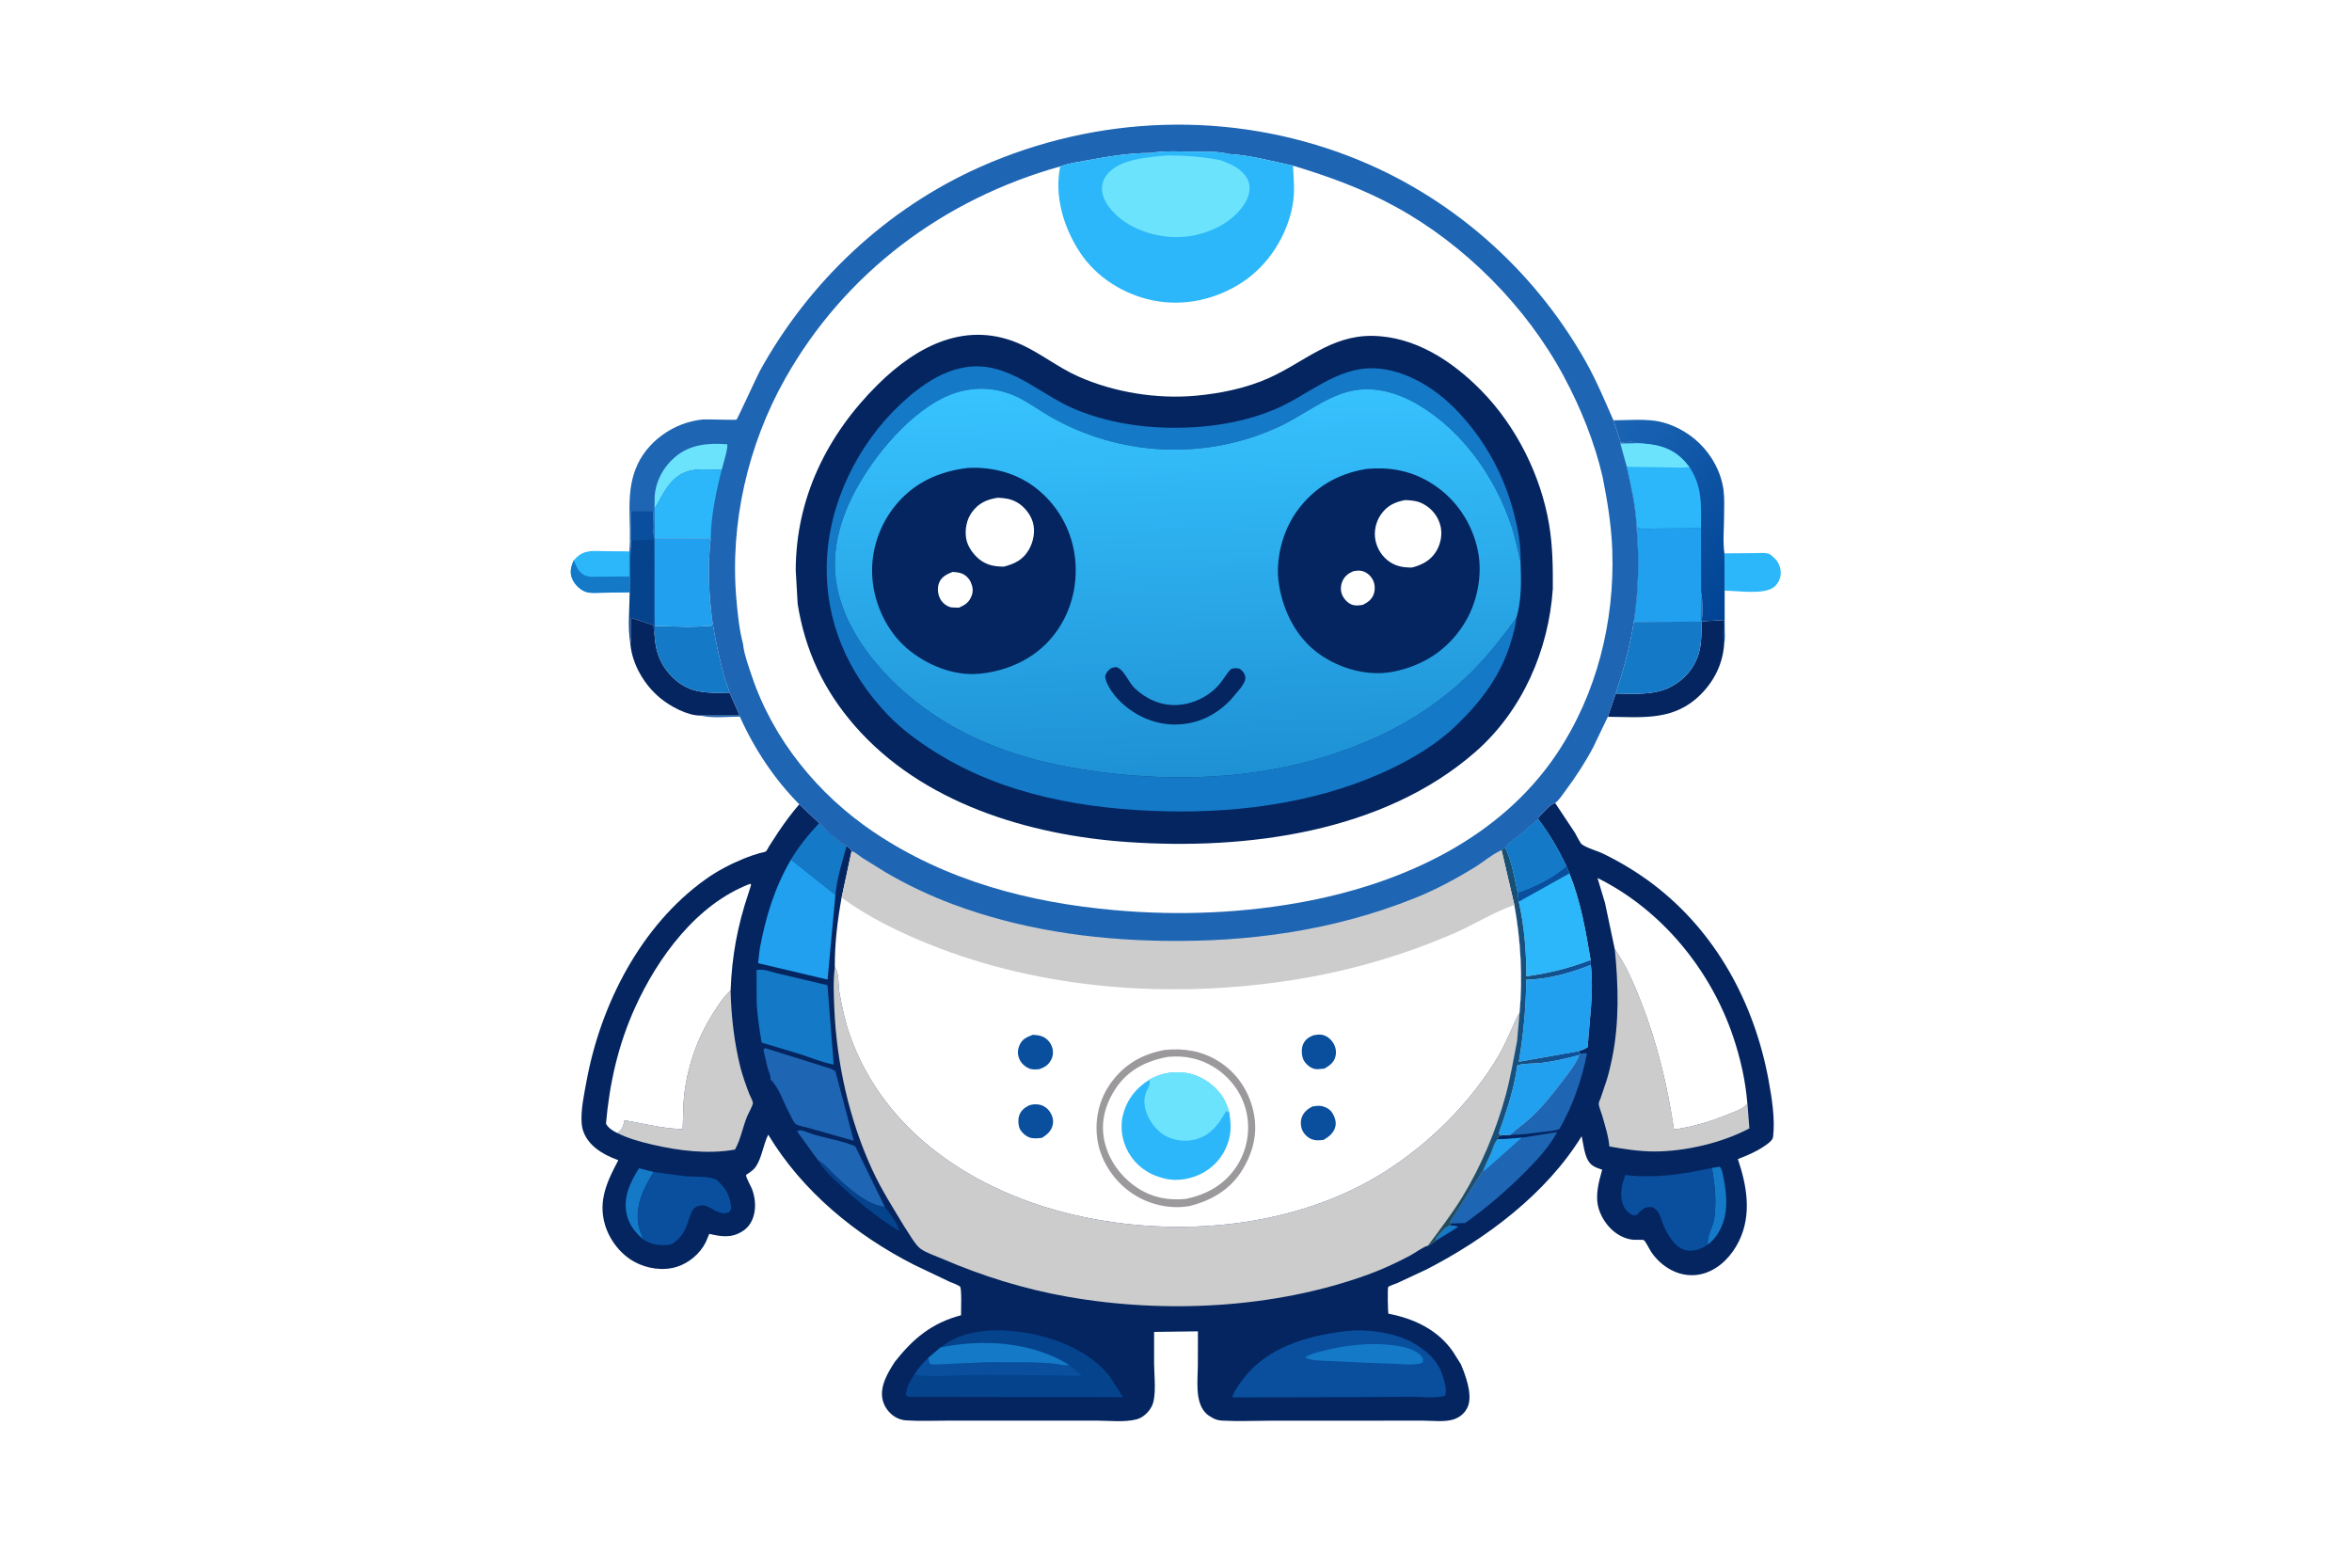 <svg version="1.1" xmlns="http://www.w3.org/2000/svg" style="display: block;" viewBox="0 0 2048 1365" width="1536" height="1024">
<defs>
	<linearGradient id="Gradient1" gradientUnits="userSpaceOnUse" x1="1527.51" y1="505.741" x2="1392.64" y2="382.741">
		<stop class="stop0" offset="0" stop-opacity="1" stop-color="rgb(0,67,148)"/>
		<stop class="stop1" offset="1" stop-opacity="1" stop-color="rgb(27,100,180)"/>
	</linearGradient>
	<linearGradient id="Gradient2" gradientUnits="userSpaceOnUse" x1="1257.85" y1="908.976" x2="1377.75" y2="918.52">
		<stop class="stop0" offset="0" stop-opacity="1" stop-color="rgb(35,77,88)"/>
		<stop class="stop1" offset="1" stop-opacity="1" stop-color="rgb(12,82,161)"/>
	</linearGradient>
	<linearGradient id="Gradient3" gradientUnits="userSpaceOnUse" x1="1031.21" y1="675.027" x2="1019.61" y2="334.024">
		<stop class="stop0" offset="0" stop-opacity="1" stop-color="rgb(30,145,213)"/>
		<stop class="stop1" offset="1" stop-opacity="1" stop-color="rgb(55,195,255)"/>
	</linearGradient>
</defs>
<path transform="translate(0,0)" fill="rgb(255,255,255)" d="M -0 -0 L 2048 0 L 2048 1365 L -0 1365 L -0 -0 z"/>
<path transform="translate(0,0)" fill="rgb(43,183,249)" d="M 1501.54 481.771 L 1527.52 481.562 C 1531.24 481.546 1536.88 480.963 1540.37 482.204 C 1541.9 482.746 1544.91 485.742 1546.09 486.942 C 1549.26 490.16 1550.86 495.532 1550.53 499.983 C 1550.24 503.946 1548.1 508.246 1545.05 510.844 C 1536.43 518.193 1512.92 514.237 1501.74 514.292 L 1501.54 481.771 z"/>
<path transform="translate(0,0)" fill="rgb(43,183,249)" d="M 499.487 487.935 L 501.725 485.585 C 509.117 478.275 517.202 479.793 526.771 479.859 L 547.999 480.065 L 548.968 480.362 L 548.291 515.68 L 523.686 516.066 C 519.453 516.116 514.457 516.655 510.404 515.379 C 505.314 513.776 500.573 509.112 498.433 504.321 C 495.796 498.417 497.149 493.601 499.487 487.935 z"/>
<path transform="translate(0,0)" fill="rgb(20,121,199)" d="M 547.999 480.065 L 548.968 480.362 L 548.291 515.68 L 523.686 516.066 C 519.453 516.116 514.457 516.655 510.404 515.379 C 505.314 513.776 500.573 509.112 498.433 504.321 C 495.796 498.417 497.149 493.601 499.487 487.935 C 499.889 488.54 500.222 489.112 500.495 489.788 C 501.874 493.202 503.03 496.257 505.94 498.672 L 506.967 499.5 C 511.288 503.112 516.915 502.044 522.263 502.057 L 547.956 501.879 L 547.999 480.065 z"/>
<path transform="translate(0,0)" fill="rgb(5,67,141)" d="M 549.266 470.563 L 549.321 444.892 L 568.883 444.852 C 568.906 450.958 567.699 461.969 569.572 467.602 L 570.018 468.84 L 570.059 544.928 L 569.899 552.047 L 568.911 544.319 L 549.241 537.825 C 549.223 545.064 549.907 553.337 548.889 560.459 C 546.45 546.498 548.179 529.942 548.291 515.68 L 548.968 480.362 L 549.266 470.563 z"/>
<path transform="translate(0,0)" fill="rgb(9,79,158)" d="M 549.266 470.563 L 549.321 444.892 L 568.883 444.852 C 568.906 450.958 567.699 461.969 569.572 467.602 L 570.018 468.84 L 570.059 544.928 L 569.899 552.047 L 568.911 544.319 L 569.524 469.867 L 549.266 470.563 z"/>
<path transform="translate(0,0)" fill="rgb(4,37,96)" d="M 548.889 560.459 C 549.907 553.337 549.223 545.064 549.241 537.825 L 568.911 544.319 L 569.899 552.047 C 570.64 567.924 575.399 580.206 587.277 591.189 C 601.322 604.174 617.458 603.514 635.279 603.046 L 644.078 623.018 L 609.921 623.035 C 598.195 623.082 583.172 614.741 574.467 607.452 C 560.906 596.098 550.391 578.28 548.889 560.459 z"/>
<path transform="translate(0,0)" fill="rgb(4,37,96)" d="M 1481.79 541 L 1500.85 539.858 C 1500.88 547.17 1500.32 555.179 1501.18 562.402 C 1499.54 580.722 1490.26 597.115 1476.23 608.907 C 1453.79 627.772 1427.21 624.234 1400.01 624.103 L 1406.92 603.845 C 1422.7 604.067 1440.4 605.517 1454.81 598.015 C 1466.28 592.047 1475.05 582.201 1478.92 569.801 C 1481.84 560.442 1481.51 550.743 1481.79 541 z"/>
<path transform="translate(0,0)" fill="rgb(20,121,199)" d="M 620.505 542.291 C 623.096 558.145 626.416 573.581 630.596 589.092 C 631.876 593.84 634.045 598.324 635.279 603.046 C 617.458 603.514 601.322 604.174 587.277 591.189 C 575.399 580.206 570.64 567.924 569.899 552.047 L 570.059 544.928 C 585.951 545.36 604.095 546.397 619.829 544.694 L 620.505 542.291 z"/>
<path transform="translate(0,0)" fill="rgb(20,121,199)" d="M 1481.24 515.458 C 1482.65 523.249 1482.6 533.134 1481.79 541 C 1481.51 550.743 1481.84 560.442 1478.92 569.801 C 1475.05 582.201 1466.28 592.047 1454.81 598.015 C 1440.4 605.517 1422.7 604.067 1406.92 603.845 C 1413.74 582.936 1419.23 563.298 1422.62 541.513 L 1481.03 541.242 L 1481.24 515.458 z"/>
<path transform="translate(0,0)" fill="rgb(33,160,239)" d="M 570.018 468.84 L 618.862 468.657 C 616.127 492.513 617.14 518.587 620.505 542.291 L 619.829 544.694 C 604.095 546.397 585.951 545.36 570.059 544.928 L 570.018 468.84 z"/>
<path transform="translate(0,0)" fill="url(#Gradient1)" d="M 1404.89 365.879 C 1416.49 365.834 1429.3 364.758 1440.75 366.275 C 1455.07 368.171 1469.66 375.989 1479.91 386.035 C 1491 396.904 1498.76 411.339 1500.78 426.871 C 1501.71 434.067 1501.22 441.991 1501.24 449.274 C 1501.28 459.504 1500 471.769 1501.54 481.771 L 1501.74 514.292 L 1501.74 545.207 C 1501.73 550.798 1502.27 556.95 1501.18 562.402 C 1500.32 555.179 1500.88 547.17 1500.85 539.858 L 1481.79 541 C 1482.6 533.134 1482.65 523.249 1481.24 515.458 L 1481.03 541.242 L 1422.62 541.513 C 1426.78 514.972 1427.52 485.906 1425.04 459.139 C 1424.61 441.809 1420.2 423.327 1416.47 406.384 L 1410.86 386.015 L 1424.71 385.791 L 1424.43 384.918 C 1419.92 384.59 1415.66 384.763 1411.16 385.152 L 1404.89 365.879 z"/>
<path transform="translate(0,0)" fill="rgb(43,183,249)" d="M 1424.71 385.791 C 1441.12 386.365 1455.19 388.843 1466.99 401.676 L 1471.12 406.65 C 1482.66 424.265 1481.14 439.791 1481.14 459.923 L 1442.38 460.18 C 1437.29 460.199 1429.59 461.191 1425.04 459.139 C 1424.61 441.809 1420.2 423.327 1416.47 406.384 L 1410.86 386.015 L 1424.71 385.791 z"/>
<path transform="translate(0,0)" fill="rgb(108,227,253)" d="M 1424.71 385.791 C 1441.12 386.365 1455.19 388.843 1466.99 401.676 L 1471.12 406.65 C 1464.63 407.468 1457.49 406.926 1450.95 406.853 L 1416.47 406.384 L 1410.86 386.015 L 1424.71 385.791 z"/>
<path transform="translate(0,0)" fill="rgb(33,160,239)" d="M 1425.04 459.139 C 1429.59 461.191 1437.29 460.199 1442.38 460.18 L 1481.14 459.923 L 1481.24 515.458 L 1481.03 541.242 L 1422.62 541.513 C 1426.78 514.972 1427.52 485.906 1425.04 459.139 z"/>
<path transform="translate(0,0)" fill="rgb(4,37,96)" d="M 1339.34 713.204 L 1339.66 711.79 C 1343.42 708 1349.06 700.59 1354.13 699.145 L 1371.42 725.209 C 1372.66 727.242 1375.86 734.08 1377.39 735.189 C 1382.15 738.629 1390.69 740.764 1396.24 743.468 C 1411.34 750.842 1426.02 759.72 1439.41 769.891 C 1494.18 811.492 1527.47 873.228 1539.89 940.069 C 1542.76 955.506 1545.82 974.398 1543.9 990.061 C 1543.5 993.392 1538.16 996.787 1535.48 998.567 C 1528.66 1003.11 1520.88 1006.4 1513.24 1009.3 C 1521.16 1032.67 1525.51 1057.81 1514.12 1080.92 C 1508.08 1093.17 1497.87 1104.22 1484.62 1108.61 C 1474.83 1111.85 1464.34 1110.72 1455.28 1105.95 C 1448.18 1102.21 1442.21 1096.73 1437.72 1090.09 C 1436.49 1088.27 1432.88 1080.86 1431.36 1079.89 C 1430.52 1079.36 1423.71 1079.72 1422.21 1079.57 C 1407.7 1078.16 1396.22 1065.91 1392.09 1052.5 C 1388.69 1041.46 1392.06 1029.24 1395.1 1018.56 C 1389.53 1016.63 1385.34 1015.45 1382.45 1009.87 C 1379.46 1004.1 1378.57 995.726 1377.25 989.352 C 1346.23 1039.67 1293.94 1078.81 1241.95 1105.51 L 1216.81 1117.22 C 1215.33 1117.86 1209.54 1119.77 1208.76 1120.74 C 1208.12 1121.52 1208.48 1142.14 1208.89 1143.94 C 1231.07 1148.14 1252.01 1157.92 1265.18 1177.04 L 1272.06 1187.99 L 1274.54 1194.17 C 1277.79 1203.06 1282.12 1216.82 1277.65 1225.89 C 1275.11 1231.03 1270.86 1234.41 1265.39 1236.12 C 1257.97 1238.44 1246.91 1237.12 1239.12 1237.12 L 1184.41 1237.13 L 1105.46 1237.17 C 1091.8 1237.17 1077.76 1237.84 1064.13 1237.07 C 1061.44 1236.92 1059.02 1236.38 1056.63 1235.12 L 1056 1234.79 C 1053.73 1233.59 1051.68 1232.33 1049.88 1230.48 C 1040.1 1220.43 1043.05 1201.16 1043.03 1188.17 L 1043.09 1159.31 L 1004.93 1159.83 L 1004.94 1188.08 C 1004.98 1197.92 1007.3 1216.32 1002.77 1224.86 C 1000.19 1229.72 995.47 1234.32 990.088 1235.85 C 979.792 1238.79 965.244 1237.06 954.483 1237.08 L 887.481 1237.12 L 824.591 1237.11 C 812.884 1237.12 800.796 1237.66 789.14 1236.88 C 785.834 1236.66 782.748 1235.79 779.874 1234.13 C 774.349 1230.93 770.018 1225.29 768.561 1219.03 C 765.823 1207.27 773.034 1195.42 779.152 1185.89 C 795.152 1165.61 811.175 1152.15 836.835 1145.29 C 836.813 1141.79 837.544 1121.88 835.974 1120.41 C 834.274 1118.83 829.198 1117.23 826.963 1116.18 L 795.898 1101.36 C 744.929 1075.43 698.624 1037.34 668.934 988.039 C 664.632 996.637 663.501 1007.74 658.262 1015.72 C 656.545 1018.33 654.183 1019.98 651.652 1021.74 C 651.541 1021.82 649.672 1023.08 649.671 1023.09 C 649.277 1025.11 653.958 1033.04 654.811 1035.38 C 657.317 1042.25 658.295 1049.75 656.682 1056.91 C 655.218 1063.41 652.07 1068.73 646.337 1072.28 C 636.713 1078.25 628.061 1076.87 617.605 1074.42 L 614.492 1081.8 C 609.399 1091.82 600.026 1099.75 589.316 1103.14 C 577.512 1106.87 563.579 1104.78 552.75 1098.96 C 540.452 1092.36 530.888 1080 526.865 1066.7 C 520.533 1045.77 528.717 1028.47 538.402 1010.28 C 531.487 1007.79 524.589 1004.5 518.822 999.902 C 512.123 994.559 507.212 987.222 506.497 978.502 C 505.53 966.717 508.665 952.597 510.809 941 C 523.148 874.256 558.103 805.976 614.152 765.804 C 624.592 758.322 635.846 752.471 647.712 747.598 C 652.125 745.786 656.643 744.239 661.222 742.902 C 662.409 742.556 666.063 742.001 666.925 741.33 C 667.789 740.658 669.096 737.803 669.724 736.797 L 677.946 724.147 C 683.541 715.838 689.419 707.886 695.98 700.314 L 713.299 716.699 C 720.008 722.751 729.013 732.859 737.297 736.411 C 739.13 738.002 740.679 738.878 741.504 741.189 C 744.295 741.623 747.971 745.084 750.473 746.727 L 771.802 759.949 C 789.967 770.53 809.493 779.792 829.185 787.183 C 887.715 809.154 949.642 818.179 1011.94 819.231 C 1087.6 820.509 1161.49 810.254 1231.98 782.001 C 1250.33 774.65 1268.03 765.125 1284.81 754.731 C 1292.03 750.262 1299.22 743.916 1306.92 740.523 L 1307.45 740.301 C 1308.47 738.855 1309.17 738.797 1310.72 738.12 C 1312.92 734.101 1319.55 730.049 1323.22 727.102 L 1339.34 713.204 z"/>
<path transform="translate(0,0)" fill="rgb(20,121,199)" d="M 1262.98 1067.07 C 1265.18 1067.26 1267.91 1066.97 1269.5 1068.52 L 1250.06 1080.58 L 1250.69 1077.75 C 1254.25 1073.92 1257.91 1068.3 1262.98 1067.07 z"/>
<path transform="translate(0,0)" fill="rgb(5,67,141)" d="M 712.107 1010.09 C 717.904 1013.45 722.69 1019.16 727.5 1023.79 C 738.302 1034.17 755.055 1049.26 770.418 1050.84 C 773.727 1055.25 782.718 1066.54 782.75 1071.9 C 764.75 1060.86 747.703 1046.93 732.27 1032.57 C 724.935 1025.74 717.068 1018.91 712.107 1010.09 z"/>
<path transform="translate(0,0)" fill="rgb(20,121,199)" d="M 1490.56 1016.98 L 1497.5 1015.97 C 1499.52 1018.26 1499.86 1021.44 1500.48 1024.35 C 1502.5 1033.77 1503.63 1042.48 1502.97 1052.15 C 1502.22 1063.02 1497.23 1075.29 1488.82 1082.4 L 1487.11 1083.81 C 1485.93 1076.89 1491.58 1068.16 1492.62 1060.91 C 1494.79 1045.78 1493.2 1031.9 1490.56 1016.98 z"/>
<path transform="translate(0,0)" fill="rgb(20,121,199)" d="M 559.608 1078.87 C 552.589 1072.81 547.333 1065.73 545.475 1056.45 C 542.621 1042.19 548.982 1028.89 556.447 1017.28 L 569.345 1020.57 C 560.266 1034.23 552.727 1050.89 556.116 1067.76 C 556.889 1071.6 559.332 1074.95 559.608 1078.87 z"/>
<path transform="translate(0,0)" fill="rgb(30,101,179)" d="M 1376.16 917.741 C 1378.39 917.243 1379.81 916.396 1381.86 917.5 C 1377.41 940.191 1369.44 963.102 1357.83 983.121 C 1353.55 984.869 1348.03 985.04 1343.44 985.629 C 1333.87 986.856 1324.68 988.158 1315.01 988.221 C 1320.48 982.882 1327.12 978.569 1332.79 973.332 C 1343.42 963.512 1352.57 951.792 1361.31 940.293 C 1366.53 933.42 1371.88 926.689 1375.25 918.667 L 1376.16 917.741 z"/>
<path transform="translate(0,0)" fill="rgb(20,121,199)" d="M 713.299 716.699 C 720.008 722.751 729.013 732.859 737.297 736.411 C 733.257 750.406 728.893 764.636 727.419 779.185 L 688.722 748.479 C 695.588 736.918 704.136 726.482 713.299 716.699 z"/>
<path transform="translate(0,0)" fill="rgb(30,101,179)" d="M 694.012 985.163 C 694.847 984.831 695.623 984.262 696.516 984.168 C 698.577 983.95 705.642 987.035 708 987.734 C 719.888 991.257 733.305 993.433 744.695 998.113 L 770.418 1050.84 C 755.055 1049.26 738.302 1034.17 727.5 1023.79 C 722.69 1019.16 717.904 1013.45 712.107 1010.09 L 694.012 985.163 z"/>
<path transform="translate(0,0)" fill="rgb(30,101,179)" d="M 1324.98 990.675 L 1354.45 986.041 L 1355.85 985.975 C 1348.5 999.276 1338.07 1010.46 1327.41 1021.14 C 1311.37 1037.21 1294.23 1051.82 1275.76 1065.01 L 1263.16 1065.43 L 1262.87 1063.82 L 1291.52 1018.83 L 1298.3 1003.96 C 1299.92 999.931 1301.09 995.062 1304.1 991.896 C 1311.02 992.148 1318.09 991.233 1324.98 990.675 z"/>
<path transform="translate(0,0)" fill="rgb(33,160,239)" d="M 1304.1 991.896 C 1311.02 992.148 1318.09 991.233 1324.98 990.675 L 1292.52 1019.55 L 1291.52 1018.83 L 1298.3 1003.96 C 1299.92 999.931 1301.09 995.062 1304.1 991.896 z"/>
<path transform="translate(0,0)" fill="rgb(9,79,158)" d="M 569.345 1020.57 L 596.723 1024.23 C 604.162 1024.91 616.266 1024 623.034 1026.88 C 624.832 1027.65 629.562 1033.03 630.853 1034.73 C 634.606 1039.66 636.216 1045.93 636.7 1052 C 635.894 1053.99 635.887 1055.01 633.771 1055.98 C 631.033 1057.22 627.639 1056.22 625 1055.19 C 618.412 1052.6 614.403 1047.42 606.725 1050.64 C 604.093 1051.75 602.636 1054.03 601.677 1056.63 C 597.407 1068.23 596.733 1074.83 586.269 1082.57 C 582.968 1085.02 575.014 1084.41 571.014 1083.73 C 566.924 1083.04 562.938 1081.34 559.608 1078.87 C 559.332 1074.95 556.889 1071.6 556.116 1067.76 C 552.727 1050.89 560.266 1034.23 569.345 1020.57 z"/>
<path transform="translate(0,0)" fill="rgb(30,101,179)" d="M 664.734 914.163 L 666.139 912.614 L 724.163 930.838 L 727.369 932.734 L 743.451 993.401 L 703.96 982.168 C 701.213 981.381 694.756 980.333 692.626 978.534 C 690.774 976.97 687.926 970.432 686.616 968 C 681.942 959.322 678.262 946.761 670.948 940.082 C 671.241 936.881 669.341 933.228 668.47 930.153 L 664.734 914.163 z"/>
<path transform="translate(0,0)" fill="rgb(9,79,158)" d="M 1487.11 1083.81 C 1481.57 1087.52 1476.07 1089.66 1469.27 1088.95 C 1459.17 1087.89 1451.65 1074.86 1448.28 1066.38 C 1446.81 1062.67 1445.48 1057.25 1442.82 1054.23 C 1440.66 1051.79 1439.28 1050.98 1436 1051.06 C 1431.13 1051.17 1428.18 1054.92 1425 1058.09 C 1423.88 1058.15 1422.43 1058.48 1421.42 1058 C 1417.7 1056.22 1414.3 1052.5 1413.06 1048.56 L 1412.75 1047.5 C 1410.27 1039.04 1412.51 1031.26 1415.09 1023.16 C 1440.68 1026.29 1465.63 1022.54 1490.56 1016.98 C 1493.2 1031.9 1494.79 1045.78 1492.62 1060.91 C 1491.58 1068.16 1485.93 1076.89 1487.11 1083.81 z"/>
<path transform="translate(0,0)" fill="rgb(20,121,199)" d="M 658.746 844.766 C 663.61 843.136 671.688 846.333 676.714 847.488 L 720.505 857.888 L 725.959 926.959 C 716.357 925.303 706.717 921.202 697.449 918.18 L 663.208 907.84 C 661.317 896.454 659.48 885.253 658.896 873.703 L 658.746 844.766 z"/>
<path transform="translate(0,0)" fill="rgb(33,160,239)" d="M 688.722 748.479 L 727.419 779.185 L 720.634 852.999 L 660.1 838.686 L 661.567 826.141 C 666.908 797.736 674.224 773.599 688.722 748.479 z"/>
<path transform="translate(0,0)" fill="rgb(204,204,204)" d="M 636.182 862.46 C 636.718 885.334 639.248 907.294 644.737 929.534 C 646.799 937.356 649.497 944.843 652.375 952.395 C 653.095 954.286 655.575 958.728 655.58 960.466 C 655.587 962.641 651.693 969.417 650.715 971.758 C 646.906 980.877 644.952 992.109 640.237 1000.54 L 639.956 1001.02 C 616.624 1005.25 590.936 1002.06 567.967 996.691 C 557.643 994.276 547.113 991.401 537.606 986.645 C 542.051 983.568 542.682 980.442 543.779 975.454 C 560.821 978.441 576.993 982.808 594.452 983.192 L 595.066 962.093 C 596.784 933.119 606.14 905.137 621.871 880.828 C 626.27 874.029 630.052 867.928 636.182 862.46 z"/>
<path transform="translate(0,0)" fill="rgb(204,204,204)" d="M 1406.09 826.578 C 1415.86 840.433 1422.51 856.065 1428.7 871.778 C 1443.02 908.134 1451.85 944.972 1457.62 983.536 C 1472.55 981.424 1487 977.377 1501 971.825 C 1506.56 969.502 1518.13 965.926 1521.51 961.204 L 1521.62 961.255 L 1523.27 982.575 C 1499.67 995.168 1467.14 1002.71 1440.55 1002.68 C 1427.3 1002.67 1414.34 1000.6 1401.34 998.305 C 1400.63 989.485 1397.45 979.692 1395.02 971.15 C 1394.2 968.282 1392.22 963.843 1392.08 960.976 C 1392.03 959.997 1393.34 957.356 1393.7 956.326 L 1398.91 940.859 C 1400.88 934.67 1402.32 928.293 1403.64 921.937 C 1410.13 890.716 1409.2 858.133 1406.09 826.578 z"/>
<path transform="translate(0,0)" fill="rgb(5,67,141)" d="M 818.889 1173.4 C 837.744 1158.46 862.697 1156.86 885.751 1159.5 C 914.081 1162.74 947.676 1175.04 965.88 1198.02 L 977.969 1216.63 L 790.5 1216.37 L 788.751 1214.5 C 789.513 1207.84 792.429 1202.44 796.164 1196.99 C 799.741 1191.5 803.549 1186.89 808.308 1182.4 L 818.889 1173.4 z"/>
<path transform="translate(0,0)" fill="rgb(9,79,158)" d="M 808.308 1182.4 L 809.216 1186.97 C 809.811 1187.33 810.342 1187.82 811 1188.03 C 813.054 1188.7 817.768 1187.99 820.212 1187.97 L 860.04 1186.2 L 896.279 1186.3 C 903.433 1186.51 910.721 1186.71 917.836 1187.45 C 922.047 1187.89 926.864 1189.51 931.075 1188.69 L 942.06 1198.01 L 857.5 1197.05 C 847.387 1197.07 801.095 1199.72 796.164 1196.99 C 799.741 1191.5 803.549 1186.89 808.308 1182.4 z"/>
<path transform="translate(0,0)" fill="rgb(20,121,199)" d="M 818.889 1173.4 C 855.756 1165.72 898.429 1168.35 931.075 1188.69 C 926.864 1189.51 922.047 1187.89 917.836 1187.45 C 910.721 1186.71 903.433 1186.51 896.279 1186.3 L 860.04 1186.2 L 820.212 1187.97 C 817.768 1187.99 813.054 1188.7 811 1188.03 C 810.342 1187.82 809.811 1187.33 809.216 1186.97 L 808.308 1182.4 L 818.889 1173.4 z"/>
<path transform="translate(0,0)" fill="rgb(9,79,158)" d="M 1169.74 1159.39 C 1188.21 1156.74 1212.97 1159.99 1229.37 1168.75 C 1240.81 1174.86 1252.17 1184.58 1255.99 1197.47 C 1257.72 1203.29 1260.12 1209.31 1258.39 1215.39 C 1250.24 1217.91 1237.67 1216.31 1228.85 1216.33 L 1166.25 1216.67 L 1073.09 1216.86 C 1073.24 1213.11 1080.27 1203.68 1082.57 1200.66 C 1103.2 1173.51 1137.4 1163.46 1169.74 1159.39 z"/>
<path transform="translate(0,0)" fill="rgb(20,121,199)" d="M 1190.78 1170.44 L 1198.91 1170.39 C 1210.04 1170.9 1230.67 1171.85 1238.18 1181.5 C 1239.53 1183.23 1239.15 1184.49 1238.79 1186.5 C 1232.43 1189.22 1222.94 1188.08 1216.13 1187.64 L 1191.76 1186.74 L 1155.7 1185.1 C 1149.09 1184.73 1142.43 1184.93 1136.27 1182.21 C 1141.22 1178.75 1146.96 1177.64 1152.74 1176.17 C 1165.52 1172.93 1177.62 1171.12 1190.78 1170.44 z"/>
<path transform="translate(0,0)" fill="rgb(255,255,255)" d="M 1397.54 786.166 L 1391.02 764.502 C 1446.68 792.071 1489.39 844.214 1509.13 902.656 C 1515.42 921.281 1520.06 941.581 1521.51 961.204 C 1518.13 965.926 1506.56 969.502 1501 971.825 C 1487 977.377 1472.55 981.424 1457.62 983.536 C 1451.85 944.972 1443.02 908.134 1428.7 871.778 C 1422.51 856.065 1415.86 840.433 1406.09 826.578 L 1397.54 786.166 z"/>
<path transform="translate(0,0)" fill="rgb(255,255,255)" d="M 537.606 986.645 C 533.648 984.696 529.829 982.464 527.651 978.5 C 530.705 943.385 538.248 909.975 552.798 877.732 C 572.624 833.797 606.611 787.197 653.323 769.5 L 654.025 770.5 L 651.72 777.821 C 642.14 806.218 637.285 832.464 636.182 862.46 C 630.052 867.928 626.27 874.029 621.871 880.828 C 606.14 905.137 596.784 933.119 595.066 962.093 L 594.452 983.192 C 576.993 982.808 560.821 978.441 543.779 975.454 C 542.682 980.442 542.051 983.568 537.606 986.645 z"/>
<path transform="translate(0,0)" fill="rgb(204,204,204)" d="M 1310.72 738.12 C 1312.92 734.101 1319.55 730.049 1323.22 727.102 L 1339.34 713.204 C 1348.87 725.741 1357.22 739.818 1363.82 754.114 L 1366.54 760.518 C 1376.54 785.366 1380.57 809.67 1385.03 835.882 L 1385.23 840.23 C 1387.92 864.663 1383.96 887.609 1382.5 911.811 C 1380.03 913.563 1377.62 914.384 1374.76 915.266 L 1376.16 917.741 L 1375.25 918.667 C 1371.88 926.689 1366.53 933.42 1361.31 940.293 C 1352.57 951.792 1343.42 963.512 1332.79 973.332 C 1327.12 978.569 1320.48 982.882 1315.01 988.221 L 1307.78 988.444 L 1304.48 989.786 L 1304.1 991.896 C 1301.09 995.062 1299.92 999.931 1298.3 1003.96 L 1291.52 1018.83 L 1262.87 1063.82 L 1263.16 1065.43 L 1262.98 1067.07 C 1257.91 1068.3 1254.25 1073.92 1250.69 1077.75 L 1250.06 1080.58 C 1247.82 1082.21 1245.73 1083.73 1243.2 1084.89 C 1240.77 1084.82 1231.35 1091.46 1228.59 1092.94 C 1216.64 1099.34 1204.07 1105.19 1191.33 1109.84 C 1109.98 1139.48 1014.26 1144.15 929.348 1129.15 C 891.552 1122.47 855.149 1111.11 819.941 1095.92 C 814.207 1093.45 806.619 1091 801.566 1087.4 C 796.795 1084.01 790.984 1073.18 787.413 1068.07 C 777.531 1051.65 767.447 1035.92 759.417 1018.43 C 739.574 975.2 728.582 926.258 726.509 878.814 C 725.985 866.825 725.425 854.007 726.913 842.11 L 727.263 842.585 C 730.717 847.75 729.809 858.465 730.996 864.747 C 733.228 876.546 735.589 888.492 739.5 899.87 C 769.339 986.67 850.145 1038.32 936 1058.09 C 1024.42 1078.44 1127.71 1069.68 1205.5 1020.49 C 1245.13 995.431 1281.24 959.404 1305.05 919.01 C 1309.67 911.173 1313.28 902.659 1317.04 894.386 C 1318.83 890.462 1320.55 885.593 1323.11 882.131 C 1326.05 851.516 1324.15 818.272 1318.6 787.977 L 1307.45 740.301 C 1308.47 738.855 1309.17 738.797 1310.72 738.12 z"/>
<path transform="translate(0,0)" fill="url(#Gradient2)" d="M 1307.45 740.301 C 1308.47 738.855 1309.17 738.797 1310.72 738.12 C 1316.49 749.805 1318.76 764.531 1321.57 777.246 L 1322.47 785.119 C 1327.24 805.744 1329.14 829.006 1329.06 850.144 C 1348.95 847.28 1366.25 843.141 1385.03 835.882 L 1385.23 840.23 C 1367.7 847.151 1347.89 852.742 1328.97 853.097 C 1328.78 877.276 1326.56 900.682 1322.53 924.528 L 1374.76 915.266 L 1376.16 917.741 L 1375.25 918.667 C 1363.53 921.781 1352.02 924.547 1339.93 925.768 C 1336.22 926.143 1323.74 925.988 1321.08 927.971 C 1319.68 939.787 1316.6 951.364 1313.19 962.743 L 1308.04 978.524 C 1307 981.408 1305.33 984.628 1305.3 987.72 L 1307.78 988.444 L 1304.48 989.786 L 1304.1 991.896 C 1301.09 995.062 1299.92 999.931 1298.3 1003.96 L 1291.52 1018.83 L 1262.87 1063.82 L 1263.16 1065.43 L 1262.98 1067.07 C 1257.91 1068.3 1254.25 1073.92 1250.69 1077.75 L 1250.06 1080.58 C 1247.82 1082.21 1245.73 1083.73 1243.2 1084.89 C 1253.76 1070.72 1264.28 1057.11 1273.5 1041.99 C 1289.85 1015.19 1302.85 984.042 1311.08 953.742 C 1315.31 938.192 1317.88 922.419 1320.99 906.64 L 1323.11 882.131 C 1326.05 851.516 1324.15 818.272 1318.6 787.977 L 1307.45 740.301 z"/>
<path transform="translate(0,0)" fill="rgb(33,160,239)" d="M 1375.25 918.667 C 1371.88 926.689 1366.53 933.42 1361.31 940.293 C 1352.57 951.792 1343.42 963.512 1332.79 973.332 C 1327.12 978.569 1320.48 982.882 1315.01 988.221 L 1307.78 988.444 L 1305.3 987.72 C 1305.33 984.628 1307 981.408 1308.04 978.524 L 1313.19 962.743 C 1316.6 951.364 1319.68 939.787 1321.08 927.971 C 1323.74 925.988 1336.22 926.143 1339.93 925.768 C 1352.02 924.547 1363.53 921.781 1375.25 918.667 z"/>
<path transform="translate(0,0)" fill="rgb(33,160,239)" d="M 1374.76 915.266 L 1322.53 924.528 C 1326.56 900.682 1328.78 877.276 1328.97 853.097 C 1347.89 852.742 1367.7 847.151 1385.23 840.23 C 1387.92 864.663 1383.96 887.609 1382.5 911.811 C 1380.03 913.563 1377.62 914.384 1374.76 915.266 z"/>
<path transform="translate(0,0)" fill="rgb(43,183,249)" d="M 1310.72 738.12 C 1312.92 734.101 1319.55 730.049 1323.22 727.102 L 1339.34 713.204 C 1348.87 725.741 1357.22 739.818 1363.82 754.114 L 1366.54 760.518 C 1376.54 785.366 1380.57 809.67 1385.03 835.882 C 1366.25 843.141 1348.95 847.28 1329.06 850.144 C 1329.14 829.006 1327.24 805.744 1322.47 785.119 L 1321.57 777.246 C 1318.76 764.531 1316.49 749.805 1310.72 738.12 z"/>
<path transform="translate(0,0)" fill="rgb(9,79,158)" d="M 1363.82 754.114 L 1366.54 760.518 L 1322.47 785.119 L 1321.57 777.246 L 1322.41 776.849 C 1335.83 772.507 1353.25 763.715 1363.82 754.114 z"/>
<path transform="translate(0,0)" fill="rgb(20,121,199)" d="M 1310.72 738.12 C 1312.92 734.101 1319.55 730.049 1323.22 727.102 L 1339.34 713.204 C 1348.87 725.741 1357.22 739.818 1363.82 754.114 C 1353.25 763.715 1335.83 772.507 1322.41 776.849 L 1321.57 777.246 C 1318.76 764.531 1316.49 749.805 1310.72 738.12 z"/>
<path transform="translate(0,0)" fill="rgb(255,255,255)" d="M 741.504 741.189 C 744.295 741.623 747.971 745.084 750.473 746.727 L 771.802 759.949 C 789.967 770.53 809.493 779.792 829.185 787.183 C 887.715 809.154 949.642 818.179 1011.94 819.231 C 1087.6 820.509 1161.49 810.254 1231.98 782.001 C 1250.33 774.65 1268.03 765.125 1284.81 754.731 C 1292.03 750.262 1299.22 743.916 1306.92 740.523 L 1307.45 740.301 L 1318.6 787.977 C 1324.15 818.272 1326.05 851.516 1323.11 882.131 C 1320.55 885.593 1318.83 890.462 1317.04 894.386 C 1313.28 902.659 1309.67 911.173 1305.05 919.01 C 1281.24 959.404 1245.13 995.431 1205.5 1020.49 C 1127.71 1069.68 1024.42 1078.44 936 1058.09 C 850.145 1038.32 769.339 986.67 739.5 899.87 C 735.589 888.492 733.228 876.546 730.996 864.747 C 729.809 858.465 730.717 847.75 727.263 842.585 L 726.913 842.11 C 726.797 821.619 729.166 801.737 732.83 781.611 L 741.504 741.189 z"/>
<path transform="translate(0,0)" fill="rgb(9,79,158)" d="M 896.054 962.5 C 899.183 961.558 901.813 961.316 905.027 961.9 C 908.945 962.611 912.33 965.23 914.458 968.545 C 916.533 971.778 917.467 975.519 916.692 979.309 C 915.558 984.85 911.899 987.862 907.439 990.762 C 904.664 991.188 901.278 991.451 898.5 991.023 C 894.507 990.409 890.751 987.271 888.569 984.001 C 886.627 981.093 886.351 975.454 887.241 972.125 C 888.54 967.273 891.868 964.737 896.054 962.5 z"/>
<path transform="translate(0,0)" fill="rgb(9,79,158)" d="M 1143.49 901.5 C 1145.65 901.077 1148.44 900.648 1150.63 900.978 C 1154.91 901.625 1158.52 904.426 1160.79 908.005 C 1163.14 911.705 1163.89 915.889 1162.78 920.169 C 1161.46 925.315 1157.57 927.952 1153.3 930.471 L 1152.03 930.6 C 1149.7 930.848 1147.09 931.273 1144.77 930.787 C 1140.99 929.998 1136.87 926.49 1135.14 923.098 C 1133.3 919.487 1132.96 913.248 1134.6 909.478 C 1136.48 905.157 1139.33 903.29 1143.49 901.5 z"/>
<path transform="translate(0,0)" fill="rgb(9,79,158)" d="M 1142.71 963.5 C 1144.98 963.169 1147.44 962.724 1149.73 962.978 C 1153.59 963.408 1157.66 965.497 1159.85 968.748 C 1162.25 972.314 1163.83 977.015 1162.69 981.275 C 1161.23 986.712 1157.21 989.729 1152.65 992.538 C 1149.74 992.88 1146.77 993.289 1143.88 992.544 C 1139.72 991.468 1136.3 988.596 1134.3 984.823 C 1132.59 981.596 1132.21 976.739 1133.42 973.249 C 1135.09 968.452 1138.43 965.778 1142.71 963.5 z"/>
<path transform="translate(0,0)" fill="rgb(9,79,158)" d="M 899.199 901.107 C 902.195 901.199 904.99 901.452 907.793 902.618 C 911.608 904.205 914.625 907.61 915.993 911.5 C 917.298 915.208 917.184 919.177 915.362 922.702 C 912.91 927.446 909.38 929.596 904.5 931.093 C 902.313 931.216 899.94 931.402 897.789 930.916 C 894.029 930.068 889.877 926.692 888.135 923.262 C 885.894 918.848 885.768 914.809 887.689 910.211 C 889.983 904.719 894.04 903.099 899.199 901.107 z"/>
<path transform="translate(0,0)" fill="rgb(155,153,155)" d="M 1014.3 914.239 C 1030.79 912.628 1046.17 914.958 1060.51 923.789 C 1076.36 933.546 1086.84 948.666 1091.16 966.698 C 1095.65 985.43 1091.59 1002.72 1081.69 1018.88 C 1071.23 1035.95 1054.36 1045.76 1035.24 1050.32 C 1018.51 1053.05 1000.73 1048.98 986.59 1039.69 C 971.132 1029.54 959.428 1012.97 955.966 994.689 C 952.655 977.204 956.394 958.635 966.609 943.963 C 978.368 927.073 994.286 917.884 1014.3 914.239 z"/>
<path transform="translate(0,0)" fill="rgb(255,255,255)" d="M 1017.1 920.282 C 1031.71 918.854 1045.47 921.777 1057.9 929.752 C 1071.74 938.638 1081.96 952.648 1085.44 968.82 C 1088.86 984.695 1085.8 1001.78 1076.93 1015.42 C 1066.51 1031.46 1050.91 1040.22 1032.53 1043.97 C 1017.55 1045.51 1003.64 1042.93 990.903 1034.71 C 976.116 1025.17 965.064 1010.09 961.5 992.747 C 958.139 976.392 962.761 960.508 972.099 946.915 C 982.847 931.271 998.88 923.478 1017.1 920.282 z"/>
<path transform="translate(0,0)" fill="rgb(43,183,249)" d="M 1000.82 940.177 C 1011.35 933.855 1024.55 932.099 1036.47 935.034 C 1048.06 937.889 1059.24 946.098 1065.32 956.374 C 1067.52 960.103 1069.07 964.36 1070.42 968.466 C 1071.5 976.19 1072.24 983.308 1070.41 991.023 C 1067.45 1003.56 1059.8 1013.98 1048.72 1020.56 C 1038.82 1026.43 1025.57 1029.13 1014.21 1026.26 C 1008.56 1024.84 1003.43 1023.1 998.468 1019.98 C 987.857 1013.3 980.58 1003.23 977.752 991 C 976.381 985.069 976.175 977.919 977.554 971.958 C 980.715 958.287 988.907 947.511 1000.82 940.177 z"/>
<path transform="translate(0,0)" fill="rgb(108,227,253)" d="M 1000.82 940.177 C 1011.35 933.855 1024.55 932.099 1036.47 935.034 C 1048.06 937.889 1059.24 946.098 1065.32 956.374 C 1067.52 960.103 1069.07 964.36 1070.42 968.466 C 1069.27 968.345 1069.76 968.49 1068.6 967.93 L 1067.75 967.495 L 1065 971.911 C 1059.06 981.903 1051.86 989.576 1040.18 992.373 C 1031.42 994.471 1020.93 993.045 1013.27 988.149 C 1002.77 981.44 993.889 966.12 997.172 953.457 C 998.571 948.06 1002.03 945.987 1000.82 940.177 z"/>
<path transform="translate(0,0)" fill="rgb(204,204,204)" d="M 741.504 741.189 C 744.295 741.623 747.971 745.084 750.473 746.727 L 771.802 759.949 C 789.967 770.53 809.493 779.792 829.185 787.183 C 887.715 809.154 949.642 818.179 1011.94 819.231 C 1087.6 820.509 1161.49 810.254 1231.98 782.001 C 1250.33 774.65 1268.03 765.125 1284.81 754.731 C 1292.03 750.262 1299.22 743.916 1306.92 740.523 L 1307.45 740.301 L 1318.6 787.977 C 1300.55 794.217 1283.44 805.215 1265.78 812.844 C 1220.53 832.385 1173.49 845.911 1124.8 853.482 C 1020.12 869.759 907.601 861.945 808.938 822.13 C 782.6 811.502 755.813 798.415 732.83 781.611 L 741.504 741.189 z"/>
<path transform="translate(0,0)" fill="rgb(30,101,179)" d="M 547.999 480.065 C 550.133 455.95 544.401 431.868 553.36 408.474 C 562.573 384.416 586.882 367.481 612.22 365.149 C 615.054 364.888 640.748 365.797 641.345 365.319 C 642.151 364.673 659.251 327.266 661.566 323.057 C 704.491 244.992 772.204 181.296 853.828 145.069 C 955.642 99.881 1071.36 95.888 1175.45 136.178 C 1262.28 169.785 1335.11 233.664 1380.8 314.767 C 1390.1 331.267 1397.25 348.601 1404.89 365.879 L 1411.16 385.152 C 1415.66 384.763 1419.92 384.59 1424.43 384.918 L 1424.71 385.791 L 1410.86 386.015 L 1416.47 406.384 C 1420.2 423.327 1424.61 441.809 1425.04 459.139 C 1427.52 485.906 1426.78 514.972 1422.62 541.513 C 1419.23 563.298 1413.74 582.936 1406.92 603.845 L 1400.01 624.103 L 1387.31 650.596 C 1380.31 663.894 1372.21 676.228 1363.26 688.289 C 1361.06 691.256 1357.19 697.263 1354.13 699.145 C 1349.06 700.59 1343.42 708 1339.66 711.79 L 1339.34 713.204 L 1323.22 727.102 C 1319.55 730.049 1312.92 734.101 1310.72 738.12 C 1309.17 738.797 1308.47 738.855 1307.45 740.301 L 1306.92 740.523 C 1299.22 743.916 1292.03 750.262 1284.81 754.731 C 1268.03 765.125 1250.33 774.65 1231.98 782.001 C 1161.49 810.254 1087.6 820.509 1011.94 819.231 C 949.642 818.179 887.715 809.154 829.185 787.183 C 809.493 779.792 789.967 770.53 771.802 759.949 L 750.473 746.727 C 747.971 745.084 744.295 741.623 741.504 741.189 C 740.679 738.878 739.13 738.002 737.297 736.411 C 729.013 732.859 720.008 722.751 713.299 716.699 L 695.98 700.314 C 674.457 678.692 656.585 651.775 644.26 623.944 C 633.743 624.014 621.032 625.42 610.818 623.238 L 609.921 623.035 L 644.078 623.018 L 635.279 603.046 C 634.045 598.324 631.876 593.84 630.596 589.092 C 626.416 573.581 623.096 558.145 620.505 542.291 C 617.14 518.587 616.127 492.513 618.862 468.657 L 570.018 468.84 L 569.572 467.602 C 567.699 461.969 568.906 450.958 568.883 444.852 L 549.321 444.892 L 549.266 470.563 L 548.968 480.362 L 547.999 480.065 z"/>
<path transform="translate(0,0)" fill="rgb(108,227,253)" d="M 569.873 442.87 L 570.045 431.966 C 571.074 418.59 577.576 406.572 587.744 397.917 C 600.875 386.739 616.775 385.51 633.158 386.74 C 634.399 389.137 629.262 405.607 628.403 409.073 C 612.85 408.84 598.549 405.944 586.4 417.831 C 578.378 425.682 575.735 433.777 569.873 442.87 z"/>
<path transform="translate(0,0)" fill="rgb(43,183,249)" d="M 569.873 442.87 C 575.735 433.777 578.378 425.682 586.4 417.831 C 598.549 405.944 612.85 408.84 628.403 409.073 C 623.559 428.106 619.149 448.935 618.862 468.657 L 570.018 468.84 L 569.873 442.87 z"/>
<path transform="translate(0,0)" fill="rgb(255,255,255)" d="M 1001.64 133.063 C 1014.05 130.926 1027.7 131.819 1040.29 131.947 C 1049.21 132.038 1060.77 131.438 1069.37 133.905 C 1088.5 134.934 1107.24 140.116 1125.88 144.118 C 1157 153.48 1186.64 164.245 1215.23 179.91 C 1275.56 212.959 1329.17 266.96 1361.63 327.5 C 1376.38 355.01 1388.38 384.682 1395.47 415.126 C 1399.66 436.288 1403.13 457.404 1403.89 479.01 C 1406.08 541.236 1390.32 604.457 1355.5 656.4 C 1306.59 729.364 1223.58 767.935 1139.68 784.375 C 1084.55 795.177 1026.92 797.495 971.011 792.554 C 896.037 785.927 823.676 766.919 760.638 724.404 C 712.266 691.779 672.936 643.684 654.414 587.922 C 651.76 579.932 648.247 570.507 647.172 562.184 L 647.124 561.13 L 646.929 560.446 C 643.658 547.964 642.307 534.241 641.188 521.423 C 635.455 455.713 651.225 387.272 683.562 329.798 C 735.49 237.503 821.718 173.118 923.189 144.785 C 929.805 142.14 938.79 140.918 945.838 139.622 C 963.941 136.292 983.213 132.99 1001.64 133.063 z"/>
<path transform="translate(0,0)" fill="rgb(43,183,249)" d="M 1001.64 133.063 C 1014.05 130.926 1027.7 131.819 1040.29 131.947 C 1049.21 132.038 1060.77 131.438 1069.37 133.905 C 1088.5 134.934 1107.24 140.116 1125.88 144.118 C 1126.42 156.647 1127.82 166.955 1125.36 179.591 C 1120.3 205.594 1104.52 230.415 1082.38 245.23 C 1059.58 260.485 1031.4 266.927 1004.36 261.554 C 978.724 256.46 954.57 241.417 940.165 219.348 C 926.049 197.722 917.883 170.511 923.189 144.785 C 929.805 142.14 938.79 140.918 945.838 139.622 C 963.941 136.292 983.213 132.99 1001.64 133.063 z"/>
<path transform="translate(0,0)" fill="rgb(108,227,253)" d="M 1017.3 135.145 C 1033.15 135.353 1047.22 136.336 1062.79 139.326 C 1067.56 141.216 1072.68 143.09 1076.97 145.951 C 1081.9 149.251 1086.9 154.5 1087.85 160.565 C 1088.95 167.568 1085.82 174.699 1081.72 180.204 C 1070.99 194.599 1052.84 203.022 1035.38 205.559 C 1015.6 208.435 992.941 203.202 976.902 191.241 C 969.278 185.556 960.899 176.338 959.672 166.498 C 958.985 160.987 960.614 155.934 964.089 151.654 C 975.285 137.867 1001.05 136.649 1017.3 135.145 z"/>
<path transform="translate(0,0)" fill="rgb(4,37,96)" d="M 694.562 525.826 L 692.88 496.478 C 693.043 433.62 720.131 378.561 764.336 334.778 C 798.664 300.778 842.193 278.061 889.886 300.193 C 906.76 308.023 921.464 319.908 938.707 327.614 C 969.925 341.566 1007.16 347.551 1041.23 344.465 C 1062.76 342.514 1085.23 337.895 1105 329.01 C 1135.44 315.33 1158.8 292.006 1194.62 292.346 C 1231.74 292.699 1264.41 314.151 1289.58 339.729 C 1320.14 370.766 1341.71 413.76 1348.9 456.751 C 1351.99 475.207 1352.24 493.977 1352.12 512.635 C 1348.5 566.105 1325.6 618.798 1284.94 654.471 C 1204.39 725.145 1084.84 740.322 981.718 733.173 C 895.3 727.182 802.484 699.071 743.957 631.576 C 717.083 600.584 701.036 566.267 694.562 525.826 z"/>
<path transform="translate(0,0)" fill="rgb(20,121,199)" d="M 1320.34 538.04 C 1319.92 544.457 1317.83 551.322 1316.05 557.5 C 1307.47 587.439 1289.87 610.681 1267.72 631.935 C 1252.04 646.977 1233.37 658.472 1213.96 668.037 C 1153.68 697.751 1082.93 707.897 1016.19 706.444 C 946.334 704.923 874.644 692.703 814.598 654.981 C 799.459 645.471 785.077 635.033 772.704 622.028 C 738.054 585.612 718.519 541.065 719.924 490.484 C 721.361 438.715 746.4 387.438 783.855 352.084 L 794.166 342.847 L 802.398 336.671 C 814.092 328.23 827.122 321.65 841.5 319.538 C 878.491 314.102 905.261 343.729 937.257 356.73 C 962.677 367.06 990.361 371.91 1017.71 372.359 C 1048.96 372.871 1080.82 368.539 1109.81 356.448 C 1138.5 344.485 1163.67 319.557 1196.28 320.574 C 1224.15 321.443 1250.98 338.62 1269.62 358.483 C 1293.65 384.097 1309.8 413.819 1318.5 447.886 C 1322.04 461.738 1324.45 474.823 1324.01 489.207 C 1321.32 478.391 1319.39 467.587 1315.77 457 C 1301.46 415.098 1273.9 375.733 1235.55 352.695 C 1217.2 341.673 1195.43 335.349 1174.22 340.857 C 1152.94 346.383 1134.25 361.809 1114.34 371.134 C 1050.21 401.167 974.847 397.62 913.795 362.279 C 904.792 357.068 896.332 350.756 887 346.144 C 870.833 338.155 853.379 336.242 835.891 340.821 C 800.472 350.093 765.833 390.49 748.15 421.168 C 731.021 450.887 721.468 483.74 730.367 517.766 C 742.952 565.883 786.628 607.999 828.683 632.064 C 870.254 655.853 916.451 667.274 963.649 672.941 C 1022.52 680.01 1084.68 678.104 1142.06 662.259 C 1194.71 647.721 1242.21 624.022 1281.17 585.218 C 1295.87 570.58 1308.1 554.733 1320.34 538.04 z"/>
<path transform="translate(0,0)" fill="url(#Gradient3)" d="M 1320.34 538.04 C 1308.1 554.733 1295.87 570.58 1281.17 585.218 C 1242.21 624.022 1194.71 647.721 1142.06 662.259 C 1084.68 678.104 1022.52 680.01 963.649 672.941 C 916.451 667.274 870.254 655.853 828.683 632.064 C 786.628 607.999 742.952 565.883 730.367 517.766 C 721.468 483.74 731.021 450.887 748.15 421.168 C 765.833 390.49 800.472 350.093 835.891 340.821 C 853.379 336.242 870.833 338.155 887 346.144 C 896.332 350.756 904.792 357.068 913.795 362.279 C 974.847 397.62 1050.21 401.167 1114.34 371.134 C 1134.25 361.809 1152.94 346.383 1174.22 340.857 C 1195.43 335.349 1217.2 341.673 1235.55 352.695 C 1273.9 375.733 1301.46 415.098 1315.77 457 C 1319.39 467.587 1321.32 478.391 1324.01 489.207 C 1324.65 505.085 1325.05 522.673 1320.34 538.04 z"/>
<path transform="translate(0,0)" fill="rgb(4,37,96)" d="M 967.992 581.5 L 972 580.77 C 979.333 583.267 982.383 593.982 988.2 599.403 C 998.289 608.806 1010.98 614.495 1024.95 613.843 C 1038.69 613.201 1052.41 606.512 1061.45 596.134 C 1065.17 591.852 1067.78 586.86 1071.66 582.632 C 1075.01 581.469 1075.96 581.631 1079.5 582.222 C 1081.92 584.16 1083.7 585.823 1084.26 589 C 1084.9 592.608 1082.57 595.629 1080.72 598.503 L 1071.99 608.938 C 1058.83 622.846 1042.37 630.832 1023 630.848 C 1004.47 630.864 986.738 622.526 973.962 609.287 C 969.517 604.681 962.299 595.136 962.366 588.5 C 963.617 584.963 964.904 583.593 967.992 581.5 z"/>
<path transform="translate(0,0)" fill="rgb(4,37,96)" d="M 1189.62 408.297 C 1211.04 406.285 1229.86 409.916 1248.03 421.771 C 1268.28 434.986 1282.1 455.945 1286.88 479.593 C 1291.3 501.467 1285.95 526.552 1273.69 544.994 C 1259.4 566.505 1239.07 579.487 1213.83 584.686 L 1212.74 584.897 C 1190.9 588.983 1167.16 582.36 1149.16 569.746 C 1129.12 555.701 1117.61 532.954 1113.71 509.236 C 1110.12 487.424 1116.76 462.078 1129.69 444.442 C 1144.53 424.211 1164.91 412.268 1189.62 408.297 z"/>
<path transform="translate(0,0)" fill="rgb(255,255,255)" d="M 1177.92 497.5 C 1180.45 496.834 1183.48 496.468 1186.04 497.142 C 1190.07 498.203 1193.2 500.921 1195.23 504.5 C 1197.2 507.98 1197.56 512.943 1196.34 516.776 C 1194.76 521.734 1191.31 524.263 1186.94 526.5 C 1184.32 527.134 1180.5 527.489 1177.88 526.689 C 1173.98 525.492 1170.72 522.111 1168.95 518.5 C 1167.13 514.786 1167.23 510.236 1168.74 506.44 C 1170.56 501.859 1173.66 499.507 1177.92 497.5 z"/>
<path transform="translate(0,0)" fill="rgb(255,255,255)" d="M 1223.64 435.336 C 1229.52 435.685 1234.27 435.964 1239.54 438.854 C 1246.85 442.869 1252.11 449.438 1254.22 457.522 C 1256.13 464.811 1254.6 473.292 1250.75 479.724 C 1245.87 487.868 1238.5 491.711 1229.64 494.085 C 1222.66 494.199 1216.33 493.314 1210.38 489.388 C 1203.72 484.995 1199.19 478.027 1197.64 470.23 C 1196.16 462.759 1197.99 454.309 1202.34 448.054 C 1207.87 440.107 1214.41 437.088 1223.64 435.336 z"/>
<path transform="translate(0,0)" fill="rgb(4,37,96)" d="M 842.631 407.381 C 864.758 406.211 886.355 412.056 903.734 426.251 C 922.035 441.198 933.711 462.986 936.159 486.485 C 938.703 510.909 931.995 535.577 916.231 554.652 C 900.526 573.657 877.456 584.143 853.245 586.554 C 831.823 588.735 809.646 580.105 792.929 567.152 C 774.462 552.843 762.781 530.184 759.98 507.09 C 757.145 483.725 764.162 459.716 778.687 441.256 C 794.886 420.667 816.992 410.426 842.631 407.381 z"/>
<path transform="translate(0,0)" fill="rgb(255,255,255)" d="M 829.35 497.948 C 831.715 497.997 834.238 498.285 836.5 498.972 C 840.154 500.082 843.547 503.092 845.154 506.583 C 846.975 510.537 847.658 514.343 846.127 518.5 C 843.94 524.441 840.461 526.649 835.006 529.087 L 828.5 528.837 C 824.516 528.07 820.868 525.196 818.874 521.709 C 816.588 517.713 815.966 512.125 817.594 507.742 C 819.687 502.111 824.239 500.092 829.35 497.948 z"/>
<path transform="translate(0,0)" fill="rgb(255,255,255)" d="M 868.831 433.318 C 874.869 433.615 879.711 434.18 885.084 437.075 C 891.67 440.624 897.364 447.689 899.408 454.897 C 901.631 462.737 899.823 471.784 895.796 478.717 C 890.754 487.398 883.464 490.915 874.132 493.331 C 866.909 493.302 860.45 492.352 854.364 488.148 C 848.221 483.904 842.359 476.011 841.23 468.5 C 840.071 460.796 841.663 452.293 846.305 445.942 C 852.209 437.865 859.237 434.81 868.831 433.318 z"/>
</svg>